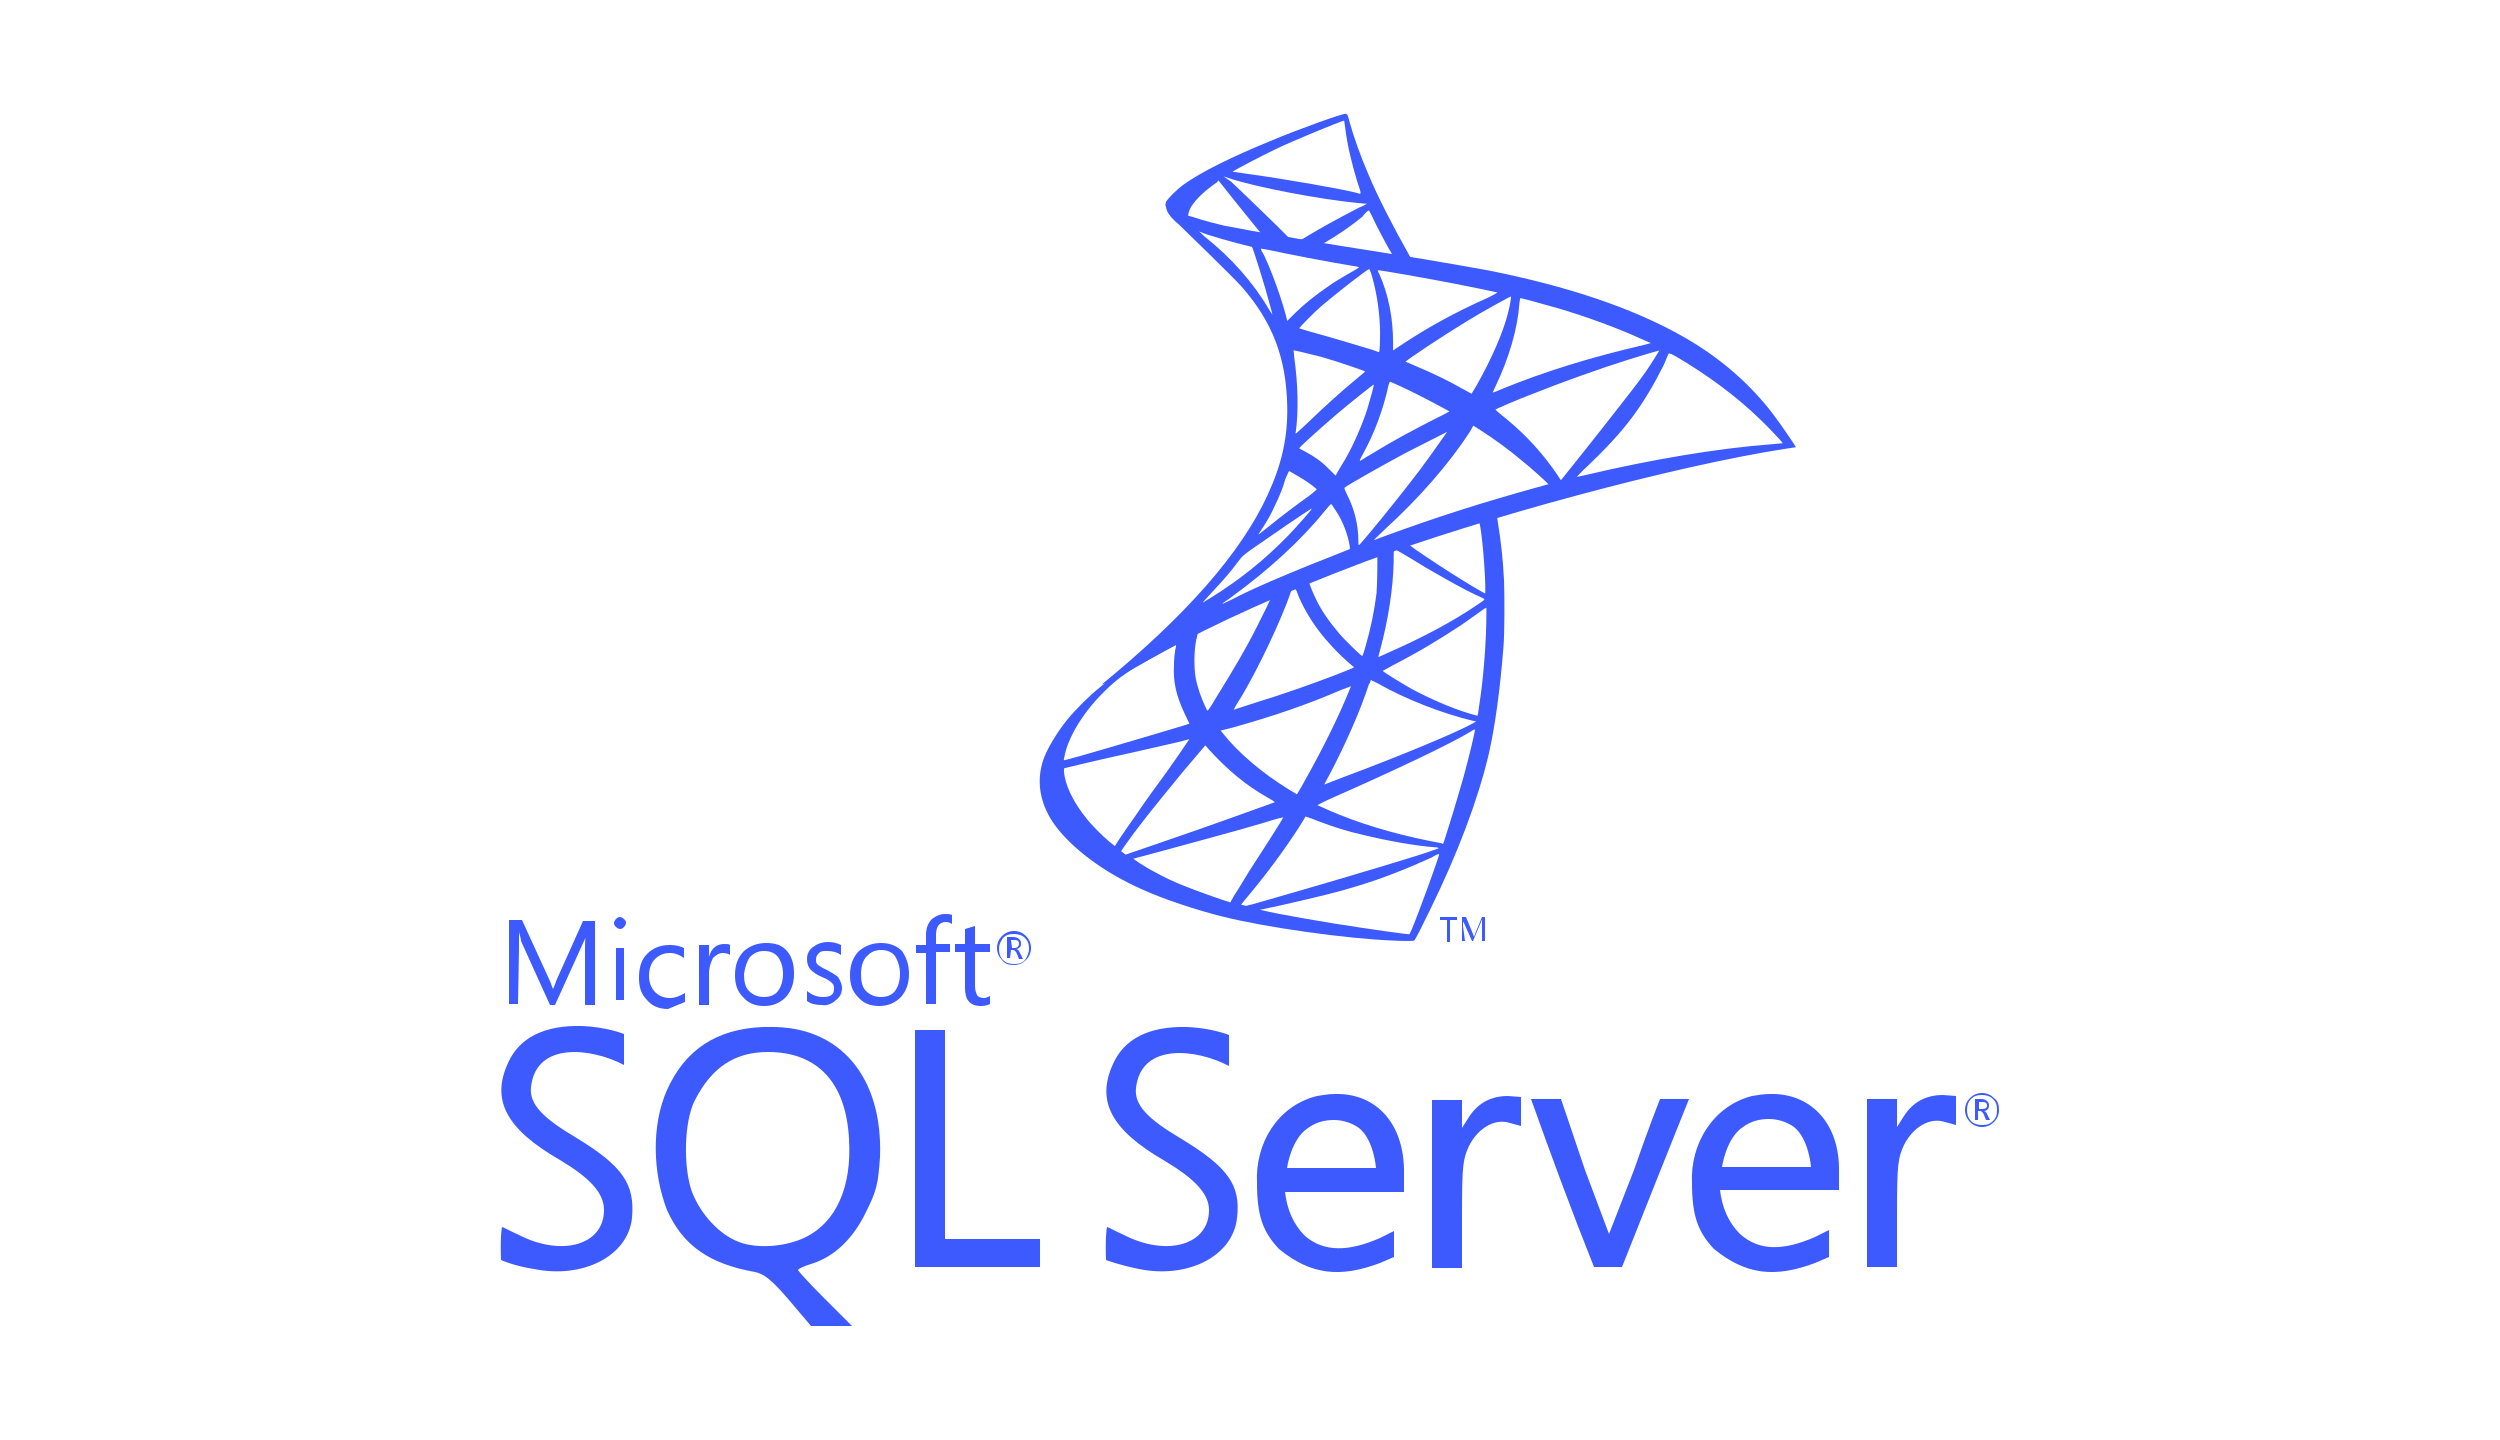 <?xml version="1.0" encoding="utf-8"?>
<!-- Generator: Adobe Illustrator 25.2.3, SVG Export Plug-In . SVG Version: 6.00 Build 0)  -->
<svg version="1.1" id="Group_136" xmlns="http://www.w3.org/2000/svg" xmlns:xlink="http://www.w3.org/1999/xlink" x="0px" y="0px"
	 viewBox="0 0 250 144" style="enable-background:new 0 0 250 144;" xml:space="preserve">
<style type="text/css">
	.st0{fill:#3C5AFD;}
</style>
<g>
	<g transform="matrix(.569 0 0 .569 199.451 -82.735)">
		<path class="st0" d="M-84,233.3l-29.1,9.5l-25.3,11.2l-7.1,1.9c-1.8,1.7-3.7,3.5-5.7,5.2c-2.2,1.9-4.3,3.7-5.9,5
			c-1.8,1.4-4.4,4-5.8,5.7c-2,2.5-3.6,5.2-4.3,7.2c-1.2,3.7-0.6,7.4,1.7,10.9c3,4.4,9,8.9,15.9,11.9c3.5,1.6,9.5,3.6,14,4.7
			c7.5,1.9,21.9,3.9,29.8,4.2c1.6,0.1,3.8,0.1,3.8,0c0.2-0.1,1.4-2.5,2.8-5.4c4.9-10,8.4-19.3,10.3-27.3c1.1-4.8,2-11.3,2.6-18.9
			c0.2-2.1,0.2-9.3,0.1-11.7c-0.2-4-0.6-7.2-1.1-10.3c-0.1-0.5-0.1-0.9-0.1-0.9c0.1-0.1,0.4-0.2,3.9-1.2L-84,233.3L-84,233.3
			L-84,233.3L-84,233.3z M-90.6,237.2c0.3,0,1,6.8,1.1,11c0,0.9,0,1.5,0,1.5c-0.2,0-3.7-2.1-6.2-3.7c-2.2-1.4-6.4-4.2-7-4.7
			c-0.2-0.2-0.2-0.2,1.6-0.8C-98.1,239.5-90.8,237.2-90.6,237.2z M-105.4,242c0.2,0,0.7,0.3,1.9,1c4.5,2.8,10.7,6.3,13.3,7.4
			c0.8,0.4,0.9,0.2-1,1.5c-4,2.7-9,5.4-15.1,8.1c-1.1,0.5-2,0.9-2,0.9s0.1-0.5,0.3-1.2c1.5-5.5,2.3-11,2.4-15.5
			C-105.6,242.1-105.6,242.1-105.4,242C-105.5,242-105.4,242-105.4,242L-105.4,242z M-108.5,243.2c0.1,0.1,0,5.1-0.1,6.4
			c-0.4,3.2-1,6.2-2,9.6c-0.2,0.8-0.5,1.5-0.5,1.5c-0.1,0.1-3.1-2.8-4.1-4c-1.7-2-3.1-4-4-5.9c-0.5-1-1.3-2.9-1.2-3
			C-120.2,247.6-108.6,243.1-108.5,243.2L-108.5,243.2z M-122.9,248.9C-122.8,248.9-122.8,248.9-122.9,248.9
			c0.1,0.1,0.3,0.4,0.4,0.8c0.7,1.9,2.3,4.7,3.7,6.5c1.5,2,3.5,4.1,5.1,5.5c0.5,0.4,1,0.9,1.1,0.9c0.1,0.1,0.2,0.1-3.4,1.5
			c-4.2,1.6-8.7,3.2-13.9,4.8c-1.2,0.4-2.5,0.8-3.7,1.2c-0.2,0.1-0.1,0,0.4-0.9c2.6-4,6.5-11.9,8.7-17.5c0.4-1,0.7-1.9,0.8-2.2
			c0.1-0.3,0.2-0.4,0.5-0.6C-123.1,248.9-122.9,248.9-122.9,248.9L-122.9,248.9z M-127.3,250.7c0.1,0-1.1,2.4-2.2,4.6
			c-2.1,4.2-4.5,8.2-7.6,13.2c-0.5,0.9-1,1.6-1.1,1.7c-0.1,0.2-0.2,0.1-0.5-0.6c-0.7-1.5-1.4-3.4-1.7-5.1s-0.3-4.7,0.1-6.6
			c0.3-1.4,0.3-1.3,0.9-1.7C-136.5,254.9-127.3,250.6-127.3,250.7L-127.3,250.7z M-89.3,252.2v0.9c0,4.9-0.5,11.6-1.3,16.5
			c-0.1,0.9-0.2,1.6-0.3,1.6c0,0-0.6-0.2-1.4-0.4c-3.3-1-6.9-2.6-10.1-4.3c-2.1-1.2-5.2-3.1-5.1-3.2c0,0,0.9-0.5,2-1.1
			c4.3-2.2,8.4-4.7,12-7.1c1.3-0.9,3.4-2.4,3.8-2.7L-89.3,252.2L-89.3,252.2z M-143.9,258.7c0.1,0,0.1,0.2-0.1,1
			c-0.1,0.6-0.2,1.6-0.2,2.4c-0.2,3.2,0.4,5.6,1.9,8.8c0.4,0.9,0.8,1.6,0.8,1.7c-0.2,0.1-14.7,4.4-19.3,5.7
			c-1.4,0.4-2.6,0.7-2.6,0.7c-0.2,0-0.2,0-0.1-0.4c0.5-3.2,3-7.5,6.4-11c2.3-2.4,4.1-3.8,7.2-5.5
			C-147.6,260.8-144.2,258.8-143.9,258.7L-143.9,258.7L-143.9,258.7z M-109.6,264.9c0,0,0.5,0.3,1.2,0.6c4.7,2.7,11.3,5.3,16.8,6.6
			l0.5,0.1l-0.7,0.4c-2.9,1.6-12.5,5.6-22.4,9.3c-1.4,0.5-2.8,1.1-3.1,1.2c-0.3,0.1-0.5,0.2-0.5,0.2s0.4-0.8,0.9-1.7
			c2.7-5.1,5.5-11.4,6.9-15.8C-109.7,265.3-109.6,264.9-109.6,264.9L-109.6,264.9z M-113.1,266c0,0-0.2,0.5-0.4,1
			c-1.9,4.6-4.4,9.7-7.6,15.4c-0.8,1.5-1.5,2.6-1.5,2.6s-0.7-0.4-1.5-0.9c-4.7-2.9-8.8-6.4-11.5-9.8l-0.4-0.5l2-0.5
			c7.2-2,13.3-4.1,19.3-6.7C-113.8,266.3-113.1,266-113.1,266z M-91.3,273.6L-91.3,273.6c0,0.5-1.1,5-2,8.3
			c-0.8,2.7-1.4,4.9-2.6,8.7c-0.5,1.7-1,3.1-1,3.1s-0.2,0-0.3-0.1c-6.5-1.2-12.4-2.8-17.9-5c-1.5-0.6-3.7-1.6-3.9-1.7
			c0,0,1.3-0.7,2.9-1.4c10-4.4,20.4-9.3,24-11.5C-91.7,273.7-91.4,273.6-91.3,273.6L-91.3,273.6z M-141.5,275.3c0,0-2.7,4.1-6.7,9.5
			c-1.4,1.9-2.9,4.2-3.5,5s-1.5,2.2-2,2.9l-0.9,1.4l-1-0.8c-1.2-1-3.2-3-4.1-4.2c-1.9-2.4-3.2-4.8-3.7-7.1c-0.2-1.1-0.2-1.6,0-1.6
			c0.3-0.1,6.2-1.5,11.7-2.7c3.1-0.7,6.6-1.5,7.9-1.8C-142.5,275.6-141.5,275.3-141.5,275.3L-141.5,275.3z M-138.7,276.4l0.7,0.8
			c3.2,3.5,6.4,6.2,10.3,8.4c0.7,0.4,1.2,0.7,1.2,0.8c-0.2,0.1-13.6,4.9-19.8,7c-3.5,1.2-6.4,2.2-6.4,2.2s-0.2-0.1-0.4-0.3l-0.4-0.3
			l0.6-0.9c2.1-3,4.7-6.3,10.3-13.1L-138.7,276.4L-138.7,276.4z M-121.1,288.9c0,0,1,0.3,2.2,0.8c2.9,1.1,5.1,1.8,8.2,2.5
			c3.7,0.9,9.1,1.9,12.3,2.1c0.5,0,0.7,0.1,0.7,0.2c-0.2,0.1-3.4,1.2-5.8,1.9c-3.8,1.2-15.3,4.6-24.7,7.3c-1.7,0.5-3.2,0.9-3.3,0.9
			c-0.2,0-0.9-0.2-0.9-0.2s0.5-0.7,1.2-1.5c3.2-3.8,6.3-8,8.9-12C-121.7,289.9-121.1,289-121.1,288.9L-121.1,288.9z M-125,289.1
			c0,0-1.5,2.5-4.3,6.8c-1.2,1.8-2.5,3.9-2.9,4.6s-1.1,1.8-1.5,2.4l-0.6,1.1l-0.3-0.1c-0.8-0.2-6.4-2.2-7.8-2.8
			c-1.8-0.7-3.7-1.6-5.1-2.4c-1.8-0.9-4-2.4-3.8-2.4c0,0,3.1-0.8,6.7-1.8c9.6-2.6,15-4.1,18.5-5.2C-125.6,289.2-125,289-125,289.1
			L-125,289.1z M-97.6,295.5L-97.6,295.5c0.1,0.2-3.5,10.1-4.8,13.2c-0.3,0.7-0.4,0.9-0.5,0.9c-0.4,0-5.5-0.7-8.7-1.2
			c-5.5-0.8-14.7-2.4-17-3l-0.5-0.1l3.3-0.7c7-1.6,10.4-2.4,13.9-3.5c4.3-1.3,8.6-3,13-5C-98.3,295.7-97.8,295.5-97.6,295.5
			L-97.6,295.5z"/>
		<path class="st0" d="M-114,165.4c-0.5-0.1-8.3,2.7-13.3,4.8c-6.8,2.8-12.1,5.4-15.3,7.7c-1.2,0.9-2.7,2.4-3,3
			c-0.1,0.2-0.1,0.5-0.1,0.7l2.9,2.8l7,2.2l16.7,3l19.1,3.3l0.2-1.6c-0.1,0-0.1,0-0.2,0l-2.5-0.4l-0.5-0.9
			c-2.6-4.6-5.5-10.2-7.1-14.1c-1.3-3-2.5-6.4-3.2-8.9C-113.7,165.5-113.7,165.5-114,165.4L-114,165.4L-114,165.4L-114,165.4z
			 M-114.3,166.6L-114.3,166.6c0,0,0.1,0.6,0.2,1.4c0.4,3.1,1.1,6,2.1,9.3c0.8,2.4,0.8,2.3-0.1,2c-2.2-0.6-12.3-2.4-19.6-3.4
			c-1.2-0.2-2.2-0.3-2.2-0.3c-0.1-0.1,5.3-2.9,7.6-4C-123.2,170.1-114.9,166.7-114.3,166.6z M-135.5,176.4l0.9,0.3
			c4.7,1.6,16.4,3.8,22.9,4.4c0.7,0.1,1.3,0.1,1.4,0.1c0,0-0.6,0.4-1.4,0.7c-3.1,1.6-6.6,3.5-8.9,4.9c-0.7,0.4-1.3,0.8-1.4,0.8
			s-0.5-0.1-1-0.2l-0.9-0.1l-2.2-2.2c-3.9-3.8-6.9-6.7-8.1-7.8L-135.5,176.4z M-136.4,177.1l3.1,3.9c1.7,2.1,3.4,4.2,3.8,4.7
			c0.4,0.5,0.7,0.8,0.7,0.9c-0.1,0.1-4.5-0.8-6.8-1.3c-2.4-0.6-3.4-0.8-4.9-1.3l-1.2-0.4v-0.3c0-1.5,1.9-3.7,5.1-5.9L-136.4,177.1
			L-136.4,177.1z M-110,182.4c0.1,0,0.2,0.2,0.5,0.8c0.7,1.6,3.1,6.1,3.7,7c0.2,0.3,0.5,0.3-2.6-0.2c-7.5-1.2-9.9-1.6-9.9-1.6
			s0.2-0.2,0.5-0.3c2.3-1.3,4.6-2.9,6.7-4.6C-110.7,182.9-110.2,182.5-110,182.4C-110.1,182.4-110.1,182.3-110,182.4L-110,182.4z"/>
		<path class="st0" d="M-145.4,180.6c0,0-0.5,0.8,0,1.9c0.3,0.7,1.1,1.6,2.1,2.4c0,0,9.8,9.5,11,10.9c5.4,6.2,7.8,12.4,8,20.9
			c0.1,5.5-0.9,10.2-3.5,15.8c-4.6,10-14.2,21-29.1,33.2l2.2-0.7c1.4-1.1,3.3-2.2,7.8-4.6c10.4-5.7,22-10.9,36.3-16.3
			c20.6-7.7,54.4-16.8,73.7-19.8l2-0.3l-0.3-0.5c-1.8-2.7-3-4.4-4.4-6.2c-4.2-5.2-9.3-9.5-15.6-13c-8.6-4.8-19.8-8.6-33.9-11.4
			c-2.7-0.5-8.5-1.5-13.3-2.3c-10.1-1.6-16.6-2.6-23.8-3.9c-2.6-0.4-6.4-1.1-9-1.6c-1.3-0.3-3.8-0.9-5.8-1.6
			C-142.7,183.1-144.9,182.5-145.4,180.6L-145.4,180.6z M-139.8,186.1c0,0,0.4,0.1,0.8,0.3c0.8,0.3,1.9,0.6,3.2,1
			c1,0.3,1.9,0.5,2.9,0.8c1.3,0.3,2.4,0.6,2.4,0.6c0.2,0.2,2.4,7.3,3.1,10c0.3,1,0.5,1.9,0.5,1.9s-0.3-0.4-0.6-0.9
			c-2.6-4.5-6.6-9.1-11.3-12.8C-139.3,186.5-139.8,186.1-139.8,186.1L-139.8,186.1z M-128.9,189.1c0.1,0,0.6,0.1,1.2,0.2
			c3.7,0.8,10.4,2.1,14.7,2.8c0.7,0.1,1.3,0.2,1.3,0.3c0,0-0.3,0.2-0.6,0.4c-0.7,0.4-3.7,2.1-4.6,2.8c-2.4,1.6-4.6,3.4-6.2,5
			c-0.6,0.6-1.2,1.2-1.2,1.2s-0.1-0.4-0.2-0.8c-0.8-3.1-2.4-7.6-3.9-10.8C-128.8,189.6-129,189.1-128.9,189.1
			C-129,189.1-129,189.1-128.9,189.1L-128.9,189.1z M-109.9,192.7c0.1,0,0.4,0.8,0.8,2.4c0.8,3.2,1.2,6.8,1.1,10.1
			c0,0.9-0.1,1.8-0.1,1.9l-0.1,0.2l-1.1-0.4c-2.4-0.7-6.2-1.9-9.5-2.8c-1.9-0.5-3.4-1-3.4-1c0-0.1,2.7-2.9,3.9-3.9
			C-116.1,197.3-110.1,192.6-109.9,192.7L-109.9,192.7z M-108.4,192.9c0.1-0.1,9.1,1.5,13.2,2.3c3.1,0.6,7.5,1.5,7.8,1.6
			c0.1,0-0.3,0.3-1.8,1c-5.8,2.6-10.1,5-14.4,7.8c-1.1,0.7-2.1,1.4-2.1,1.4s0-0.6,0-1.4c0-4.2-0.8-8.4-2.4-12
			C-108.3,193.3-108.4,192.9-108.4,192.9z M-85,197.5c0.1,0.1-0.2,1.8-0.5,2.9c-0.8,3.3-2.9,8.1-5.5,12.7c-0.5,0.8-0.9,1.5-0.9,1.5
			s-0.6-0.3-1.3-0.7c-2.6-1.5-5.5-2.9-8.6-4.2c-0.9-0.4-1.6-0.7-1.7-0.7c-0.2-0.1,6.9-4.8,10.7-7.1C-89.9,200.1-85.1,197.5-85,197.5
			L-85,197.5z M-83.3,197.8c0.2,0,4.2,1.1,6.3,1.7c5.2,1.5,11.1,3.7,15,5.5l1.6,0.7l-1.1,0.3c-9.5,2.2-17.6,4.7-25.4,7.9
			c-0.6,0.3-1.2,0.5-1.3,0.5c0,0,0.2-0.5,0.5-1.1c2.4-5,3.9-10.2,4.2-14.6C-83.4,198.1-83.4,197.8-83.3,197.8L-83.3,197.8z
			 M-123.2,207c0.1-0.1,3.1,0.7,4.8,1.1c2.5,0.7,7.8,2.5,7.8,2.6c0,0-0.6,0.5-1.3,1.1c-2.9,2.4-5.7,4.9-9,8.1
			c-1,0.9-1.8,1.7-1.9,1.7c0,0-0.1-0.1,0-0.3c0.5-3.7,0.4-8.4-0.3-13.3C-123.1,207.5-123.2,207-123.2,207z M-58.9,207
			c0,0-1.4,2.3-2.3,3.6c-1.3,1.9-3.3,4.4-7.6,9.9c-2.3,2.9-4.9,6.2-5.8,7.3s-1.6,2-1.6,2s-0.3-0.4-0.6-0.9c-2.5-3.7-5.4-6.9-8.9-9.8
			c-0.7-0.6-1.4-1.1-1.6-1.3s-0.4-0.4-0.4-0.4c0-0.1,3.7-1.7,6.6-2.8c5-2,11.7-4.4,16.8-6C-61.8,207.8-59,207-58.9,207L-58.9,207z
			 M-57.2,207.5c0.1,0,0.6,0.2,1.3,0.6c5.3,3.1,10.6,7,14.7,11c1.2,1.1,4,4.1,4,4.2c0,0-1,0.1-2.2,0.2c-9.3,0.7-21.1,2.7-32.5,5.4
			c-0.8,0.2-1.5,0.3-1.5,0.3s0.8-0.9,1.9-1.9c6.7-6.4,9.7-10.5,13.4-17.8C-57.7,208.5-57.3,207.5-57.2,207.5
			C-57.3,207.5-57.3,207.5-57.2,207.5L-57.2,207.5z M-106.2,212.5c0.3,0.1,3.2,1.4,5.3,2.5c2,1,4.9,2.6,5.1,2.7c0,0-1,0.6-2.3,1.2
			c-4.1,2.1-7.7,4-11.4,6.3c-1.1,0.6-1.9,1.2-2,1.2s-0.1-0.1,0.5-1.2c2-3.6,3.6-7.9,4.5-12.1C-106.4,212.7-106.3,212.5-106.2,212.5
			L-106.2,212.5z M-109.1,213c0.1,0.1-0.7,2.8-1.1,4.2c-0.9,2.8-2.4,6.3-3.9,8.9c-0.4,0.6-0.9,1.5-1.2,2l-0.5,0.9l-1.2-1.2
			c-1.4-1.4-2.6-2.2-4.1-3c-0.6-0.3-1.1-0.6-1.1-0.6c0-0.2,3.8-3.6,6.6-6C-113.5,216.4-109.1,212.9-109.1,213L-109.1,213z
			 M-91.6,220.2l1.1,0.7c2.5,1.6,5.4,3.7,7.6,5.6c1.3,1,3.7,3.2,4.2,3.7l0.3,0.3l-1.8,0.5c-10.1,2.8-17.9,5.3-26.9,8.6
			c-1,0.4-1.9,0.7-1.9,0.7c-0.1,0-0.2,0.1,2-2c5.8-5.3,11-11.2,14.8-17L-91.6,220.2L-91.6,220.2z M-96.2,221.3c0,0-3,4.3-4.8,6.7
			c-2.2,2.9-6,7.7-8.6,10.8c-1.1,1.3-2,2.4-2.1,2.4s-0.1-0.3-0.1-0.8c0-2.7-0.7-5.5-1.9-7.9c-0.5-1-0.6-1.3-0.5-1.4
			c0.4-0.4,6.8-4,10.9-6.2C-100.5,223.5-96.2,221.3-96.2,221.3L-96.2,221.3z M-124,228.2c0.1,0,0.6,0.3,1.1,0.6
			c1.4,0.8,2.7,1.6,3.8,2.6c0,0-0.5,0.5-1.3,1.1c-2.1,1.5-5.3,3.9-7.1,5.4c-1.9,1.5-2,1.6-1.8,1.3c1.5-2.2,2.2-3.5,2.9-5.1
			c0.7-1.4,1.4-3.1,1.8-4.6C-124.2,228.6-124,228.2-124,228.2L-124,228.2z M-116.6,234c0.1,0,0.2,0.2,0.8,1.1
			c1.3,1.9,2.2,4.4,2.5,6.4v0.4l-3,1.2c-5.4,2.1-10.4,4.2-13.7,5.7c-0.9,0.4-2.6,1.2-3.7,1.8c-1.1,0.5-2,1-2,0.9s0.7-0.5,1.5-1.1
			c6.6-4.8,12.3-10,16.5-15.2C-117.1,234.5-116.7,234-116.6,234L-116.6,234L-116.6,234z M-120,234.8c0.1,0.1-2.4,2.9-4.1,4.7
			c-4.2,4.3-8.4,7.7-13.7,11c-0.7,0.4-1.3,0.8-1.3,0.8c-0.2,0.1,0-0.1,2.3-2.6c1.5-1.6,2.6-2.9,3.8-4.5c0.8-1.1,1-1.2,2.2-2.1
			C-127.5,239.8-120.1,234.7-120,234.8z"/>
	</g>
	<path class="st0" d="M77,102.7c-0.2,0-0.5,0-0.7,0c-4.7,0.2-7.8,2.3-9.6,6.3c-1.6,3.6-1.4,8.4,0,12c1.6,3.6,4.3,5.4,8.8,6.2
		c0.9,0.2,1.6,0.7,3.4,2.8l2.2,2.6h4.1l-2.7-2.7c-1.5-1.5-2.7-2.8-2.7-2.9s0.6-0.4,1.3-0.6c2.3-0.7,4.2-2.5,5.5-5.2
		c1.1-2.2,1.2-2.8,1.4-5.5C88.3,107.7,84,102.6,77,102.7L77,102.7L77,102.7z M80.6,123.7c-2,1-4.9,1.2-6.7,0.5
		c-1.9-0.7-3.8-2.7-4.7-5c-0.9-2.5-0.8-7.1,0.3-9.2c1.7-3.3,4-4.8,7.3-4.8c4.9,0,7.8,3,8.1,8.7C85.2,118.7,83.6,122.2,80.6,123.7
		L80.6,123.7z M150.8,109.6c-1.7,0-3,0.7-3.9,2.1l-0.7,1.1V110h-3v16.8h3v-5.4c0-4.9,0.1-5.5,0.7-6.8c0.9-1.8,2.6-2.8,4.1-2.3
		l1.1,0.3v-2.9L150.8,109.6L150.8,109.6L150.8,109.6z M133.5,109.4c-0.6,0-1.2,0.1-1.8,0.2c-4,1-6.2,4.8-6,8.7
		c0,3.3,0.6,4.9,2.2,6.6c3.2,2.6,6.1,2.9,10.1,1.4c0.7-0.3,1.4-0.6,1.4-0.6v-2.6l-1.4,0.7c-3.2,1.4-5.6,1.4-7.5-0.2
		c-1.2-1.2-1.8-2.7-2-4.4h11.9v-2.3C140.3,112.2,137.5,109.3,133.5,109.4L133.5,109.4L133.5,109.4z M128.7,116.8c0,0,0.4-2.9,2.1-4
		c0.8-0.6,1.7-0.8,2.6-0.8c0.9,0,1.8,0.3,2.5,0.8c1.5,1.2,1.7,4,1.7,4H128.7L128.7,116.8L128.7,116.8L128.7,116.8z M57.5,113.7
		c-3.2-1.9-4.6-3.3-4.4-5c0.5-4.6,6.1-3.9,9.3-2.2v-3.1c0,0-1.7-0.7-4.2-0.8c-3.8-0.1-6.3,1.2-7.4,3.7c-1.7,3.7-0.2,6.6,5.2,9.7
		c3,1.8,4.4,3.3,4.4,5c0,3.5-4.2,4.7-8.5,2.5c-0.9-0.4-1.6-0.8-1.7-0.8c-0.2,1-0.1,3.3-0.1,3.3s1.3,0.6,3.3,0.9
		c4.9,1,9.4-1.3,9.8-5.1C63.5,118.4,62.3,116.6,57.5,113.7L57.5,113.7z M177,109.4c-0.6,0-1.2,0.1-1.8,0.2c-3.9,1-6.2,4.8-6,8.7
		c0,3.3,0.6,4.9,2.2,6.6c3.2,2.6,6.1,2.9,10.1,1.4c0.7-0.3,1.4-0.6,1.4-0.6V123l-1.4,0.7c-3.2,1.4-5.6,1.4-7.5-0.3
		c-1.2-1.2-1.8-2.7-2-4.4h11.9v-2.3C183.8,112.2,181,109.3,177,109.4L177,109.4L177,109.4z M172.2,116.7c0,0,0.4-2.9,2.1-4
		c0.8-0.6,1.7-0.8,2.6-0.8c0.9,0,1.8,0.3,2.5,0.8c1.5,1.2,1.7,4,1.7,4H172.2L172.2,116.7L172.2,116.7z M118,113.8
		c-3.2-1.9-4.6-3.3-4.4-5c0.5-4.6,6.1-3.9,9.3-2.2v-3.1c0,0-1.7-0.7-4.2-0.8c-3.8-0.1-6.3,1.2-7.4,3.7c-1.7,3.7-0.2,6.6,5.2,9.7
		c3,1.8,4.4,3.3,4.4,4.9c0,3.5-4.2,4.7-8.5,2.5c-0.9-0.4-1.6-0.8-1.7-0.8c-0.2,1-0.1,3.3-0.1,3.3s1.3,0.5,3.3,0.9
		c4.9,1,9.4-1.3,9.8-5.1C124.1,118.5,122.8,116.7,118,113.8L118,113.8L118,113.8z M194.3,109.5c-1.7,0-3,0.7-3.9,2.1l-0.7,1.1v-2.8
		h-3v16.8h3v-5.4c0-4.9,0.1-5.5,0.7-6.8c0.9-1.8,2.6-2.8,4.1-2.3l1.1,0.3v-2.9L194.3,109.5L194.3,109.5z M94.5,113.7V103h-3v23.7
		H104v-2.8h-9.5V113.7L94.5,113.7z M163.4,117l-2.5,6.4l-2.4-6.4l-2.4-7.1h-3c2,5.6,4.1,11.3,6.3,16.8c0.9,0,1.9,0,2.8,0l3.3-8.3
		l3.4-8.5H166C166,109.9,164.7,113.2,163.4,117L163.4,117L163.4,117z M101.4,96.5c0.5,0,0.9-0.2,1.2-0.5c0.3-0.3,0.5-0.7,0.5-1.2
		s-0.2-0.9-0.5-1.2c-0.3-0.3-0.7-0.5-1.2-0.5s-0.9,0.2-1.2,0.5c-0.3,0.3-0.5,0.7-0.5,1.2s0.2,0.9,0.5,1.2
		C100.5,96.4,100.9,96.5,101.4,96.5L101.4,96.5L101.4,96.5z M100.3,93.8c0.3-0.3,0.6-0.4,1.1-0.4c0.4,0,0.8,0.1,1.1,0.4
		c0.3,0.3,0.4,0.6,0.4,1.1c0,0.4-0.2,0.8-0.4,1.1c-0.3,0.3-0.6,0.4-1.1,0.4c-0.4,0-0.8-0.1-1.1-0.4c-0.3-0.3-0.4-0.7-0.4-1.1
		C99.9,94.4,100.1,94.1,100.3,93.8z M101.1,95h0.2c0.1,0,0.3,0.1,0.4,0.4l0.2,0.5h0.4l-0.3-0.6c-0.1-0.2-0.2-0.4-0.4-0.4
		c0.2,0,0.3-0.1,0.4-0.2s0.1-0.2,0.1-0.4c0-0.2-0.1-0.3-0.2-0.4s-0.3-0.2-0.6-0.2h-0.6v2.1h0.3L101.1,95L101.1,95L101.1,95z
		 M101.1,94h0.3c0.2,0,0.3,0,0.4,0.1s0.1,0.1,0.1,0.3c0,0.2-0.2,0.4-0.4,0.4h-0.3L101.1,94L101.1,94L101.1,94z M51.9,94.8
		c0-0.7,0-1.3,0-1.6l0,0c0.1,0.4,0.2,0.7,0.2,0.9l2.9,6.4h0.5l2.9-6.4c0.1-0.2,0.2-0.4,0.2-0.8l0,0c-0.1,0.6-0.1,1.2-0.1,1.6v5.6h1
		v-8.4h-1.2l-2.6,5.8c-0.1,0.2-0.2,0.6-0.4,1l0,0c-0.1-0.2-0.2-0.6-0.4-1L52.2,92h-1.3v8.4h0.9L51.9,94.8L51.9,94.8L51.9,94.8z
		 M61.6,94.8h0.8v5.2h-0.8V94.8z M62,92.9c0.2,0,0.3-0.1,0.4-0.2c0.1-0.1,0.2-0.3,0.2-0.4c0-0.2-0.1-0.3-0.2-0.4
		c-0.1-0.1-0.3-0.2-0.4-0.2c-0.2,0-0.3,0.1-0.4,0.2c-0.1,0.1-0.2,0.3-0.2,0.4c0,0.2,0.1,0.3,0.2,0.4S61.9,92.9,62,92.9L62,92.9z
		 M68.5,100.2v-0.9c-0.5,0.3-1,0.5-1.5,0.5c-0.6,0-1.1-0.2-1.5-0.6s-0.6-1-0.6-1.6c0-0.7,0.2-1.3,0.6-1.7c0.4-0.4,0.9-0.6,1.5-0.6
		c0.5,0,1,0.2,1.4,0.5v-1c-0.4-0.2-0.9-0.3-1.4-0.3c-1,0-1.7,0.3-2.3,0.9c-0.6,0.6-0.8,1.4-0.8,2.4c0,0.9,0.2,1.6,0.8,2.2
		c0.5,0.6,1.2,0.9,2.1,0.9C67.5,100.6,68,100.4,68.5,100.2L68.5,100.2z M70.9,97.4c0-0.7,0.2-1.2,0.4-1.6c0.3-0.3,0.6-0.5,1-0.5
		c0.3,0,0.6,0.1,0.7,0.2v-1c-0.1-0.1-0.3-0.1-0.6-0.1c-0.3,0-0.7,0.1-0.9,0.3c-0.3,0.2-0.5,0.6-0.6,1l0,0v-1.2h-1v6h1V97.4
		L70.9,97.4z M76.4,100.6c0.9,0,1.6-0.3,2.2-0.9c0.5-0.6,0.8-1.3,0.8-2.3s-0.2-1.7-0.7-2.3c-0.5-0.6-1.2-0.8-2.1-0.8
		s-1.6,0.3-2.2,0.8c-0.6,0.6-0.9,1.4-0.9,2.4c0,0.9,0.2,1.6,0.8,2.2C74.8,100.3,75.5,100.6,76.4,100.6L76.4,100.6L76.4,100.6z
		 M75,95.7c0.4-0.4,0.8-0.6,1.4-0.6s1.1,0.2,1.4,0.6s0.5,1,0.5,1.7s-0.2,1.3-0.5,1.7c-0.3,0.4-0.8,0.6-1.4,0.6s-1.1-0.2-1.5-0.6
		s-0.5-1-0.5-1.7C74.5,96.7,74.7,96.1,75,95.7L75,95.7z M83.6,100c0.4-0.3,0.6-0.7,0.6-1.2c0-0.4-0.2-0.8-0.4-1.1
		c-0.2-0.2-0.6-0.4-1.1-0.7c-0.5-0.2-0.7-0.4-0.9-0.5c-0.2-0.2-0.2-0.3-0.2-0.6c0-0.2,0.1-0.4,0.3-0.6c0.2-0.2,0.4-0.2,0.8-0.2
		c0.5,0,1,0.1,1.4,0.4v-1c-0.4-0.2-0.8-0.3-1.3-0.3c-0.6,0-1.1,0.2-1.5,0.5s-0.6,0.7-0.6,1.2c0,0.4,0.1,0.8,0.4,1.1
		c0.2,0.2,0.6,0.5,1.1,0.7s0.8,0.4,1,0.6s0.2,0.3,0.2,0.6c0,0.6-0.4,0.8-1.1,0.8c-0.6,0-1.1-0.2-1.6-0.6v1c0.4,0.3,0.9,0.4,1.5,0.4
		C82.6,100.6,83.2,100.4,83.6,100L83.6,100L83.6,100z M88.1,94.3c-0.9,0-1.6,0.3-2.2,0.8c-0.6,0.6-0.9,1.4-0.9,2.4
		c0,0.9,0.2,1.6,0.8,2.2c0.5,0.6,1.2,0.9,2.1,0.9s1.6-0.3,2.2-0.9c0.5-0.6,0.8-1.3,0.8-2.3s-0.3-1.7-0.7-2.3
		C89.7,94.6,89,94.3,88.1,94.3L88.1,94.3L88.1,94.3z M90,97.4c0,0.7-0.2,1.3-0.5,1.7c-0.3,0.4-0.8,0.6-1.4,0.6s-1.1-0.2-1.5-0.6
		s-0.5-1-0.5-1.7c0-0.8,0.2-1.4,0.6-1.8s0.8-0.6,1.4-0.6s1.1,0.2,1.4,0.6C89.8,96.1,90,96.7,90,97.4L90,97.4L90,97.4z M92.6,100.4h1
		v-5.2H95v-0.8h-1.4v-0.9c0-0.8,0.3-1.3,1-1.3c0.2,0,0.5,0.1,0.6,0.2v-0.9c-0.2-0.1-0.4-0.1-0.7-0.1c-0.5,0-0.9,0.2-1.3,0.5
		c-0.4,0.4-0.6,0.9-0.6,1.6v1h-1v0.8h1V100.4L92.6,100.4z M96.5,98.8c0,1.2,0.5,1.8,1.6,1.8c0.4,0,0.7-0.1,0.9-0.2v-0.8
		c-0.2,0.1-0.4,0.2-0.6,0.2c-0.3,0-0.6-0.1-0.7-0.3c-0.1-0.2-0.2-0.5-0.2-0.9v-3.4H99v-0.8h-1.5v-1.8c-0.3,0.1-0.7,0.2-1,0.3v1.5h-1
		v0.8h1V98.8L96.5,98.8z M199.4,109.8c-0.3-0.3-0.7-0.5-1.2-0.5s-0.9,0.2-1.2,0.5s-0.5,0.7-0.5,1.2s0.2,0.9,0.5,1.2
		c0.3,0.3,0.7,0.5,1.2,0.5s0.9-0.2,1.2-0.5s0.5-0.7,0.5-1.2S199.8,110.1,199.4,109.8L199.4,109.8z M199.3,112.1
		c-0.3,0.3-0.6,0.4-1.1,0.4c-0.4,0-0.8-0.1-1.1-0.4s-0.4-0.7-0.4-1.1s0.1-0.8,0.4-1.1c0.3-0.3,0.6-0.4,1.1-0.4
		c0.4,0,0.8,0.1,1.1,0.4s0.4,0.6,0.4,1.1S199.6,111.8,199.3,112.1z M198.4,111.1c0.2,0,0.3-0.1,0.4-0.2c0.1-0.1,0.1-0.2,0.1-0.4
		c0-0.2-0.1-0.3-0.2-0.4c-0.1-0.1-0.3-0.2-0.6-0.2h-0.6v2.1h0.3v-0.9h0.2c0.1,0,0.3,0.1,0.4,0.4l0.2,0.5h0.4l-0.3-0.6
		C198.7,111.3,198.5,111.1,198.4,111.1L198.4,111.1L198.4,111.1z M198.2,110.9h-0.3v-0.7h0.3c0.2,0,0.3,0,0.4,0.1
		c0.1,0.1,0.1,0.1,0.1,0.3C198.7,110.8,198.5,110.9,198.2,110.9L198.2,110.9L198.2,110.9z M144.7,94.2h0.3V92h0.7v-0.3H144V92h0.7
		V94.2L144.7,94.2z M146.3,92.6c0-0.2,0-0.4,0-0.5c0,0.1,0.1,0.2,0.1,0.2l0.8,1.8h0.1l0.8-1.9c0-0.1,0-0.1,0.1-0.2
		c0,0.2,0,0.3,0,0.5v1.6h0.3v-2.4h-0.3l-0.7,1.7c0,0.1-0.1,0.2-0.1,0.3l0,0c0-0.1-0.1-0.2-0.1-0.3l-0.7-1.7h-0.4v2.4h0.3L146.3,92.6
		L146.3,92.6L146.3,92.6z"/>
</g>
</svg>
